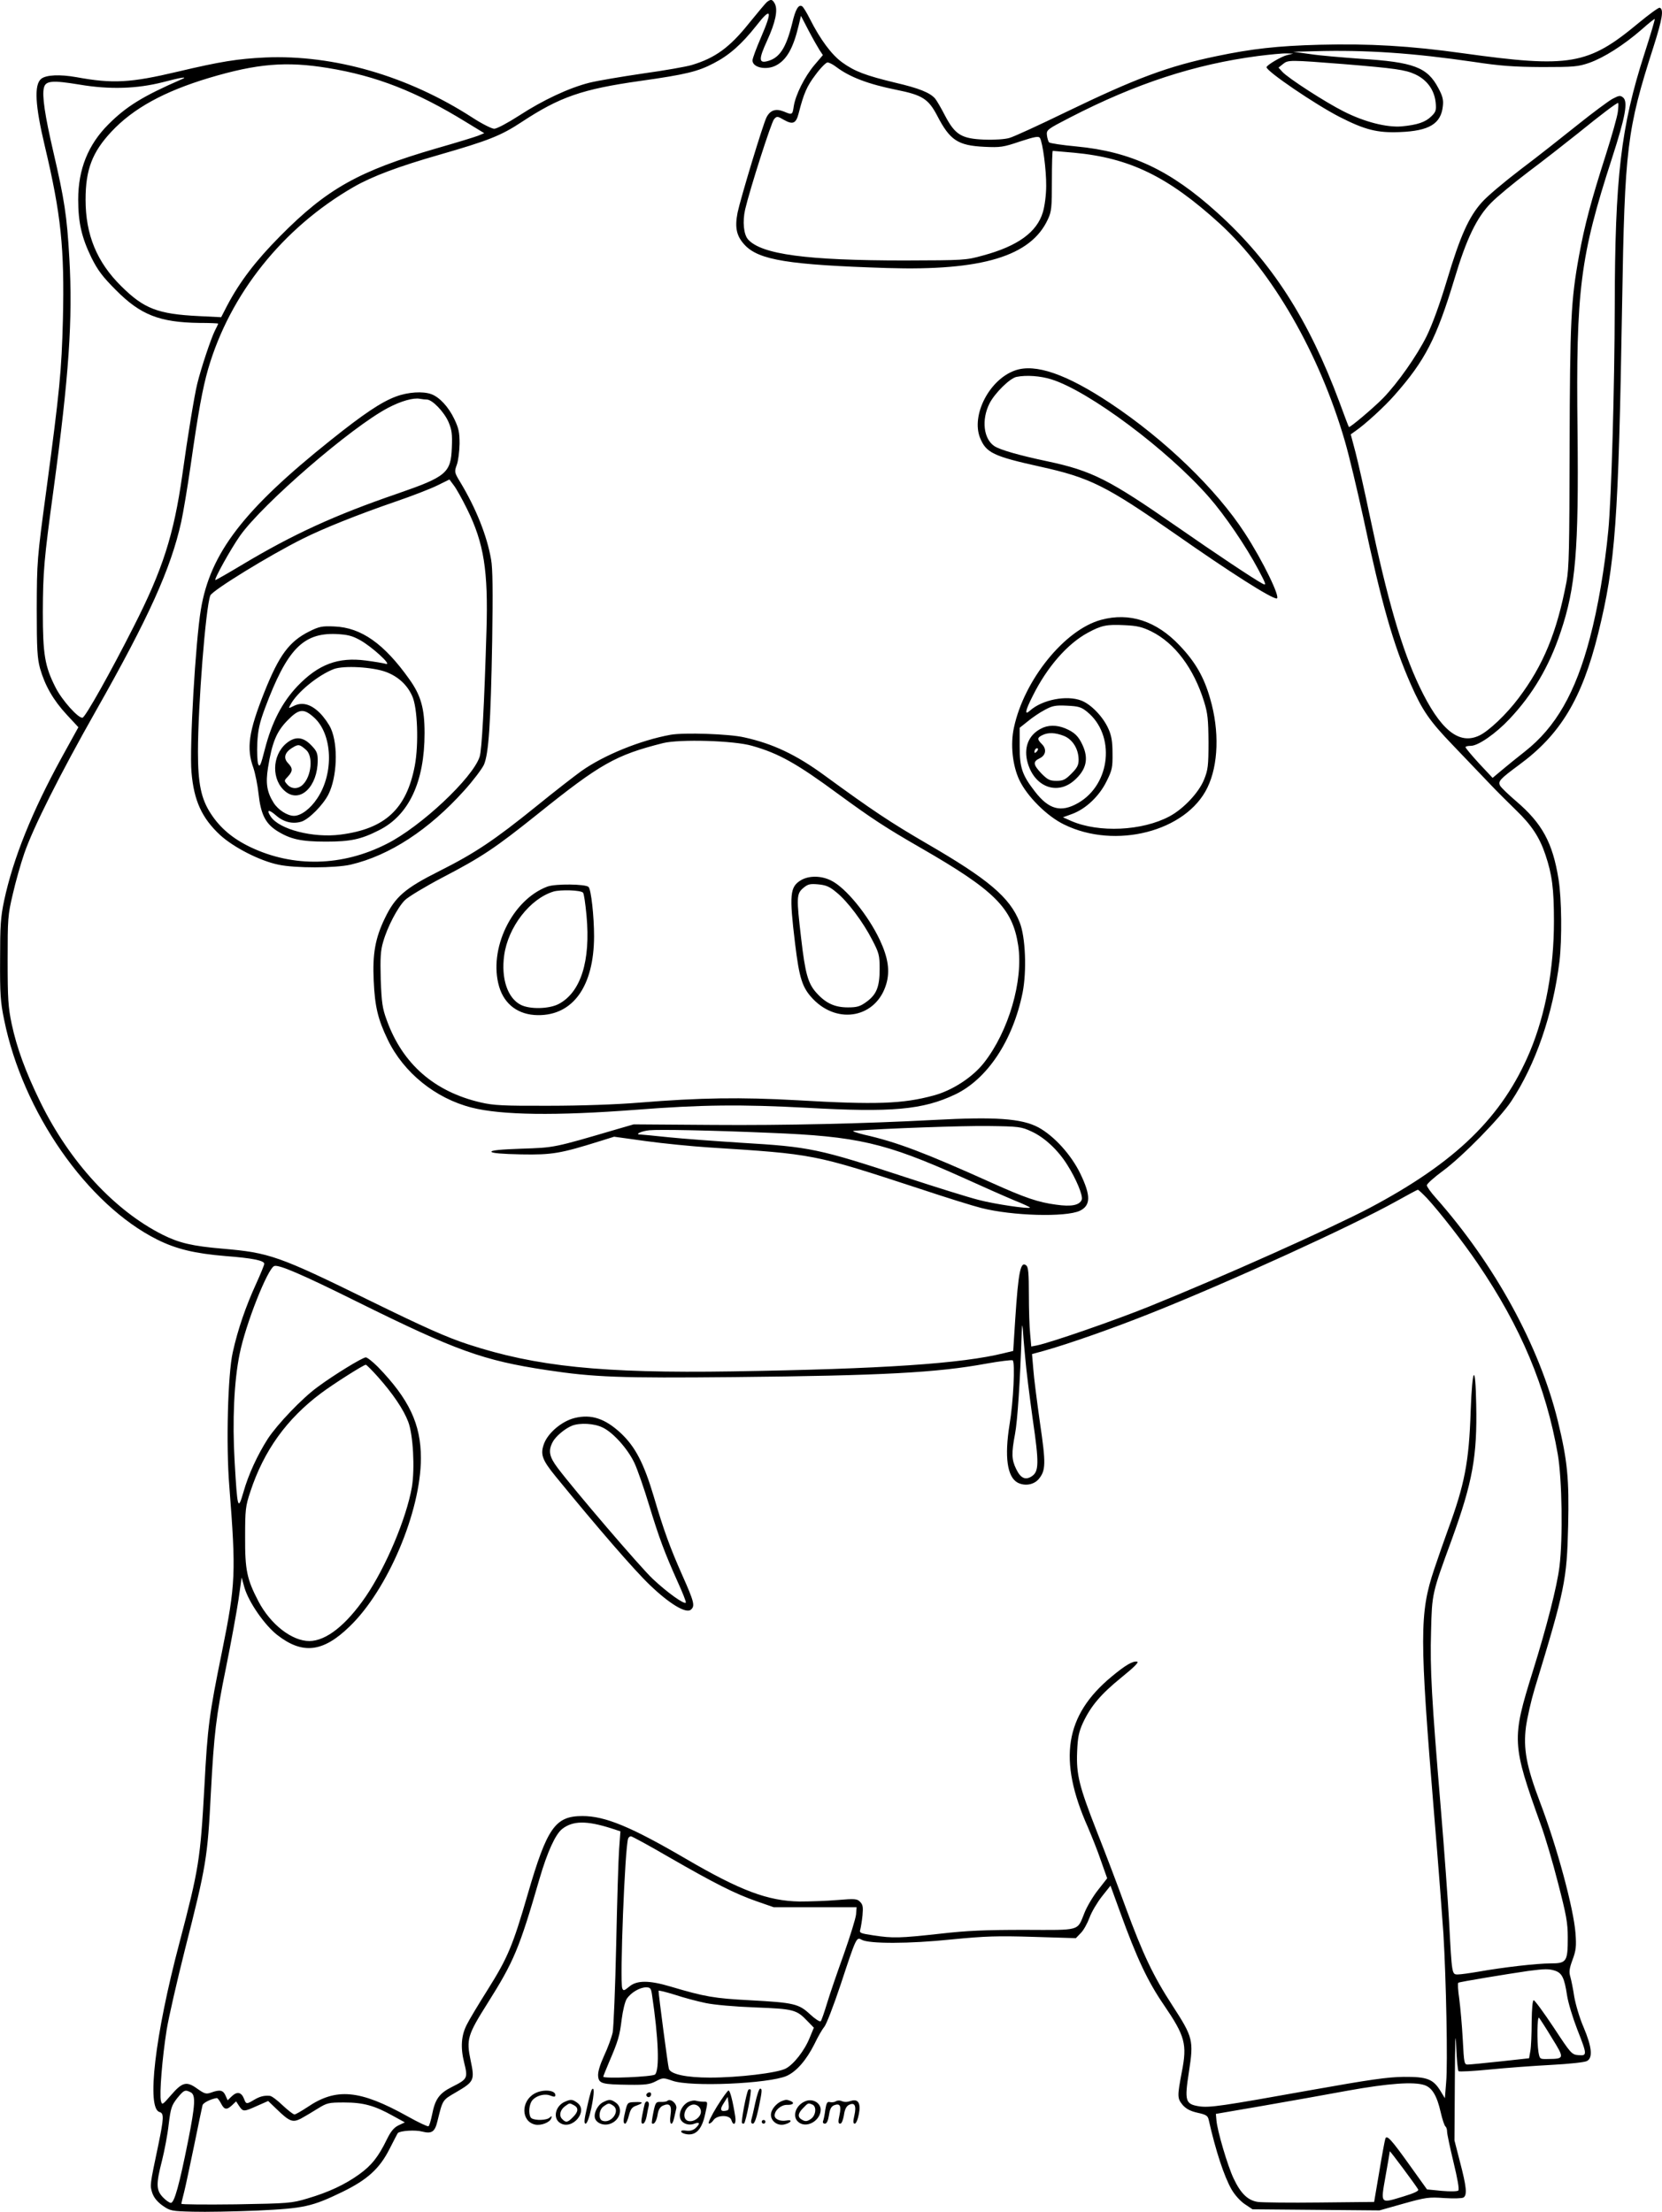 <?xml version="1.0" encoding="UTF-8"?>
<svg xmlns="http://www.w3.org/2000/svg" version="1.0" viewBox="0 0 902.094 1200.791" preserveAspectRatio="xMidYMid meet">
  <g transform="translate(-0.556,1200.906) scale(0.1,-0.1)" fill="#000000" stroke="none">
    <path d="M4168 11998 c-8 -7 -51 -59 -96 -114 -106 -133 -185 -190 -312 -228 -30 -9 -149 -30 -265 -46 -115 -17 -246 -39 -290 -50 -111 -28 -252 -94 -381 -178 -62 -40 -122 -72 -136 -72 -13 0 -67 27 -119 61 -350 226 -751 342 -1124 326 -149 -7 -243 -22 -475 -77 -258 -61 -352 -66 -549 -30 -90 16 -165 13 -192 -9 -39 -32 -33 -144 20 -366 88 -371 107 -553 98 -940 -7 -278 -18 -389 -89 -920 -52 -384 -52 -394 -53 -650 0 -223 3 -269 18 -325 27 -94 72 -172 144 -250 l64 -69 -91 -165 c-161 -294 -263 -547 -312 -776 -19 -90 -22 -136 -22 -320 -1 -185 2 -231 22 -327 101 -501 451 -1003 830 -1193 104 -52 204 -76 372 -90 144 -11 210 -24 210 -42 0 -6 -20 -55 -45 -110 -55 -120 -99 -247 -126 -370 -27 -119 -37 -503 -19 -725 37 -476 35 -532 -40 -903 -69 -339 -78 -405 -95 -730 -22 -396 -30 -447 -136 -850 -133 -503 -179 -899 -107 -917 24 -7 23 -32 -7 -178 -47 -223 -46 -219 -33 -261 9 -26 27 -48 56 -69 42 -29 48 -30 165 -33 67 -2 223 1 347 6 256 12 298 21 465 102 135 66 201 126 255 233 23 45 43 84 45 86 13 13 96 18 132 8 52 -13 69 -2 83 57 29 117 26 113 100 156 99 58 103 65 80 173 -24 115 -17 138 92 311 143 227 172 296 282 676 42 144 86 241 123 270 58 45 132 46 267 3 l49 -16 -7 -96 c-4 -53 -11 -287 -16 -521 -5 -234 -14 -447 -19 -475 -6 -27 -27 -85 -47 -127 -23 -51 -34 -88 -32 -110 4 -41 20 -45 168 -47 88 -1 113 2 145 19 38 20 41 20 90 3 98 -35 523 -16 620 26 54 24 108 87 151 173 19 40 43 81 53 93 11 11 51 115 90 232 85 258 85 257 114 241 41 -22 257 -22 487 2 185 18 248 20 445 14 l230 -7 26 27 c15 14 36 52 48 84 11 31 42 83 68 116 l46 58 52 -143 c90 -249 150 -377 238 -505 115 -169 127 -212 97 -364 -25 -133 -25 -142 5 -179 19 -21 41 -33 81 -42 46 -10 55 -16 60 -38 38 -169 84 -308 124 -378 18 -31 48 -64 72 -80 l42 -28 344 -3 345 -3 131 37 c121 34 138 36 221 30 50 -3 96 -2 104 3 21 13 16 60 -19 193 l-30 117 2 323 c1 222 4 282 7 191 3 -72 9 -135 13 -138 4 -4 80 0 170 9 90 9 240 20 335 25 94 5 181 14 192 21 33 17 27 76 -18 183 -22 50 -44 126 -51 167 -6 41 -16 89 -21 107 -8 26 -6 44 12 93 19 51 21 73 16 143 -10 134 -100 469 -193 713 -74 195 -91 290 -76 408 7 50 28 143 47 206 165 541 175 591 182 885 6 257 -4 356 -56 570 -100 407 -343 851 -664 1213 -26 29 -47 59 -47 66 0 8 39 43 88 79 106 78 311 288 370 377 133 201 226 472 262 760 14 121 12 340 -5 445 -32 200 -89 304 -232 426 -41 35 -79 72 -85 82 -13 24 -2 36 102 113 225 165 342 359 430 714 94 382 110 602 130 1790 14 847 26 945 170 1394 49 154 57 205 34 213 -6 2 -58 -36 -116 -84 -273 -227 -372 -244 -953 -163 -285 40 -508 53 -777 46 -230 -6 -369 -22 -560 -62 -264 -55 -435 -119 -818 -304 -146 -71 -283 -134 -306 -140 -23 -7 -80 -11 -135 -9 -125 5 -159 26 -214 130 -21 41 -45 82 -54 93 -28 32 -87 56 -216 86 -161 39 -220 61 -288 110 -58 42 -119 124 -176 237 -17 34 -36 65 -42 68 -19 12 -36 -17 -53 -90 -34 -138 -70 -193 -139 -209 -43 -10 -43 14 2 112 45 98 60 167 42 201 -13 24 -21 26 -43 9z m-32 -192 c-25 -58 -46 -114 -46 -125 0 -39 75 -55 128 -27 57 30 93 93 122 215 l13 54 41 -79 c23 -44 50 -91 60 -107 l18 -27 -46 -54 c-53 -63 -102 -161 -112 -223 -7 -48 -8 -49 -55 -29 -43 17 -73 7 -93 -32 -19 -37 -140 -437 -157 -517 -16 -82 -6 -128 39 -176 77 -82 238 -108 772 -125 515 -16 781 64 873 264 20 42 22 64 22 210 0 89 2 162 5 162 3 0 55 -5 115 -10 302 -28 510 -129 790 -384 286 -261 542 -706 680 -1181 24 -82 68 -269 100 -415 99 -466 162 -688 258 -906 62 -141 102 -199 225 -327 59 -62 146 -153 193 -202 47 -50 117 -119 154 -155 83 -80 127 -146 159 -242 36 -107 46 -184 46 -360 0 -257 -45 -503 -130 -707 -149 -355 -401 -601 -871 -850 -211 -111 -805 -377 -1199 -536 -186 -75 -529 -194 -606 -210 l-31 -6 -6 68 c-4 37 -7 134 -7 214 0 115 -3 149 -14 158 -31 26 -43 -33 -60 -292 l-11 -172 -50 -12 c-229 -57 -659 -86 -1475 -99 -707 -11 -1065 26 -1434 147 -116 38 -235 91 -535 238 -495 243 -543 259 -796 281 -165 14 -237 31 -327 76 -262 132 -504 395 -663 719 -82 168 -128 295 -156 425 -19 91 -22 136 -22 345 0 228 1 246 28 360 15 66 43 165 62 220 48 140 193 429 389 775 288 508 407 773 463 1025 11 50 34 187 51 305 42 295 65 420 95 525 118 407 405 767 790 989 101 58 242 111 469 176 260 75 330 102 442 176 208 137 328 179 647 224 248 35 311 51 397 96 85 44 151 103 231 204 81 104 89 84 25 -64z m4795 -89 c-128 -397 -160 -671 -161 -1377 -1 -424 -18 -1038 -35 -1211 -19 -200 -56 -419 -100 -584 -78 -297 -185 -484 -353 -616 -42 -33 -99 -79 -126 -102 l-49 -41 -74 79 c-40 44 -73 83 -73 88 0 4 13 7 29 7 40 0 136 67 210 146 127 135 215 285 277 471 82 243 99 445 92 1093 -9 767 14 946 187 1480 73 226 88 307 60 330 -15 12 -22 11 -58 -8 -23 -13 -108 -76 -189 -141 -81 -65 -219 -174 -308 -241 -88 -67 -183 -147 -211 -179 -71 -79 -118 -184 -189 -421 -40 -133 -79 -240 -111 -306 -52 -105 -157 -255 -237 -337 -52 -53 -181 -162 -185 -156 -2 2 -25 63 -51 134 -168 451 -368 763 -664 1030 -255 231 -469 331 -764 359 -76 7 -142 17 -148 22 -5 5 -10 23 -12 39 -3 29 1 32 127 97 357 184 676 288 1019 333 64 8 134 15 154 14 l37 -1 -33 -8 c-31 -7 -112 -55 -112 -66 0 -22 263 -201 395 -269 139 -71 206 -88 328 -83 160 6 224 45 234 141 4 33 -1 54 -24 97 -60 114 -133 142 -423 160 -96 7 -218 17 -270 25 l-95 13 115 3 c281 8 536 -10 865 -58 145 -22 217 -27 370 -28 174 0 196 2 257 23 79 28 185 95 283 180 38 34 71 60 72 58 2 -2 -23 -87 -56 -189z m-1631 -56 c280 -23 333 -31 386 -55 65 -30 105 -85 112 -154 4 -41 1 -51 -23 -74 -32 -32 -76 -47 -161 -55 -81 -7 -203 24 -315 81 -98 49 -304 182 -334 216 l-20 22 25 20 c27 22 37 22 330 -1z m-2756 -15 c74 -56 175 -94 329 -125 139 -28 172 -49 220 -141 69 -133 112 -161 256 -168 86 -4 102 -2 193 29 80 26 101 30 108 19 15 -24 35 -174 34 -260 0 -49 -8 -110 -18 -143 -32 -108 -136 -184 -325 -235 -94 -26 -101 -26 -426 -27 -531 0 -776 33 -849 114 -24 27 -31 97 -16 163 26 111 142 474 157 490 15 17 18 17 54 -4 48 -27 65 -19 79 34 28 110 45 149 92 211 27 37 57 67 65 67 9 0 30 -11 47 -24z m-2759 -6 c263 -43 479 -127 749 -293 l100 -61 -34 -14 c-18 -7 -119 -38 -224 -68 -423 -123 -595 -219 -851 -478 -130 -131 -218 -246 -286 -375 l-33 -64 -121 6 c-223 11 -298 40 -421 162 -133 131 -194 280 -194 470 0 163 36 258 141 370 118 126 286 218 529 291 261 78 419 91 645 54z m-795 -62 c-211 -92 -299 -147 -396 -244 -110 -110 -164 -244 -164 -408 0 -126 19 -207 72 -316 34 -68 60 -103 133 -176 133 -134 236 -175 452 -178 57 0 103 -2 103 -4 0 -1 -8 -19 -19 -40 -21 -43 -74 -201 -95 -287 -15 -61 -52 -285 -81 -495 -46 -324 -106 -513 -265 -825 -125 -247 -260 -487 -276 -492 -21 -7 -113 95 -148 166 -57 113 -68 177 -68 407 1 220 6 283 58 664 84 620 105 926 86 1256 -13 232 -27 320 -87 579 -46 198 -62 306 -51 348 9 38 46 41 192 17 164 -28 313 -23 454 13 102 27 140 32 100 15z m7797 -175 c-3 -27 -33 -132 -66 -236 -78 -244 -115 -381 -145 -547 -44 -242 -49 -354 -51 -1040 -1 -547 -3 -658 -17 -730 -52 -273 -125 -452 -260 -631 -65 -87 -162 -179 -213 -203 -111 -53 -213 31 -325 266 -96 202 -174 471 -270 928 -28 135 -63 289 -77 343 l-26 98 24 17 c54 37 161 135 214 196 166 188 227 307 325 631 65 218 121 334 199 413 32 33 123 108 202 168 79 59 200 154 269 209 127 103 209 165 218 165 3 0 2 -21 -1 -47z m-1035 -5900 c69 -75 196 -238 274 -353 235 -345 371 -670 435 -1037 23 -136 28 -454 9 -608 -13 -108 -70 -330 -145 -570 -115 -369 -114 -393 44 -833 23 -63 65 -204 93 -315 45 -174 53 -215 53 -297 0 -130 -6 -140 -93 -140 -74 0 -257 -21 -392 -45 -47 -8 -97 -15 -112 -15 -32 0 -32 -2 -47 285 -6 110 -26 387 -45 615 -50 598 -59 758 -53 963 5 206 5 205 112 497 113 312 139 452 133 735 -4 228 -21 207 -30 -36 -9 -278 -33 -399 -123 -644 -20 -55 -54 -152 -75 -215 -80 -239 -80 -366 0 -1335 22 -264 44 -554 50 -644 15 -250 24 -705 15 -805 l-7 -88 -23 38 c-40 66 -73 79 -200 78 -89 -1 -185 -15 -505 -72 -485 -87 -548 -96 -605 -88 -76 12 -81 28 -56 189 26 169 22 186 -89 357 -106 163 -161 280 -255 535 -42 116 -112 300 -156 411 -97 248 -112 309 -107 434 3 77 9 106 31 155 43 92 97 156 209 247 68 55 97 84 86 86 -24 5 -64 -19 -140 -82 -253 -210 -291 -450 -128 -816 20 -47 53 -128 71 -182 l34 -96 -50 -64 c-27 -34 -60 -90 -73 -123 -41 -101 -16 -94 -325 -93 -214 0 -312 -4 -460 -21 -219 -24 -254 -25 -360 -9 -72 11 -78 13 -72 32 3 12 9 46 12 77 4 45 2 58 -13 73 -16 17 -28 18 -124 10 -58 -5 -150 -8 -205 -8 -172 3 -321 59 -617 232 -298 174 -438 232 -561 232 -148 0 -192 -63 -297 -424 -81 -280 -109 -346 -217 -518 -51 -81 -102 -166 -113 -189 -31 -59 -36 -125 -15 -208 21 -85 18 -89 -67 -132 -68 -34 -91 -66 -107 -149 -7 -33 -15 -62 -20 -64 -4 -3 -55 21 -112 53 -262 146 -389 157 -546 50 -32 -21 -63 -39 -69 -39 -7 0 -36 23 -65 50 -29 28 -60 51 -69 51 -32 3 -56 -4 -86 -22 -40 -24 -43 -24 -54 6 -14 36 -37 41 -65 15 l-24 -23 -12 27 c-13 28 -30 32 -77 15 -28 -10 -36 -7 -76 21 -58 42 -81 36 -143 -36 -46 -53 -48 -54 -54 -30 -9 34 7 234 31 385 11 68 56 264 99 435 116 456 123 498 141 851 17 321 28 416 82 680 28 138 58 304 68 370 l17 120 16 -57 c24 -79 108 -200 176 -254 138 -108 249 -96 394 45 207 199 387 625 387 914 0 185 -64 320 -233 495 -28 28 -58 52 -66 52 -18 0 -173 -95 -262 -161 -85 -62 -218 -202 -270 -281 -56 -88 -105 -193 -132 -289 -30 -103 -33 -95 -48 166 -13 220 -3 437 27 583 32 161 152 464 188 478 24 9 150 -45 450 -194 537 -266 685 -319 1029 -371 257 -39 400 -44 1017 -38 805 8 1102 24 1368 73 73 13 138 21 144 18 14 -9 4 -225 -17 -349 -28 -174 -13 -284 44 -315 39 -20 87 -12 114 19 39 47 40 83 7 307 -16 114 -33 245 -36 290 l-7 82 59 16 c143 40 386 126 589 207 427 170 1090 473 1330 607 61 34 113 62 116 62 4 0 26 -21 51 -47z m-2182 -863 c5 -63 24 -214 41 -336 35 -240 34 -284 -6 -310 -34 -22 -60 -10 -84 40 -25 51 -26 85 -6 191 13 67 28 291 36 550 2 43 3 49 6 20 1 -22 7 -92 13 -155z m-3513 -106 c81 -91 139 -177 164 -243 27 -69 37 -255 20 -356 -30 -170 -141 -433 -250 -593 -107 -156 -215 -241 -306 -242 -95 0 -211 90 -277 216 -62 119 -73 169 -72 349 0 147 2 167 28 245 73 223 198 397 386 537 64 48 229 153 241 153 4 0 34 -30 66 -66z m1581 -2608 c245 -141 357 -198 475 -239 l92 -32 225 0 225 0 -3 -39 c-2 -22 -32 -118 -66 -215 -35 -97 -76 -216 -91 -266 -15 -49 -30 -94 -35 -99 -5 -4 -30 12 -57 37 -62 58 -88 64 -328 77 -192 10 -244 19 -429 74 -117 35 -184 35 -225 0 -28 -23 -32 -24 -38 -9 -14 37 14 763 32 813 2 6 9 12 15 12 6 0 100 -51 208 -114z m4809 -616 c37 -13 50 -40 64 -133 6 -40 31 -122 55 -184 55 -140 55 -145 7 -141 -37 3 -41 8 -135 151 -54 81 -102 147 -108 147 -6 0 -10 -45 -11 -117 0 -65 -3 -136 -7 -158 l-7 -40 -155 -17 c-85 -9 -165 -17 -176 -17 -21 -1 -22 4 -29 137 -4 75 -13 174 -19 220 -7 46 -9 85 -5 87 7 5 263 47 379 64 92 12 113 12 147 1z m-4903 -127 c36 -240 42 -411 17 -436 -13 -13 -281 -24 -281 -12 0 3 14 38 31 78 50 116 58 144 69 234 6 47 18 96 27 110 22 34 71 63 105 63 23 0 27 -5 32 -37z m291 -48 c46 -10 161 -20 270 -24 209 -8 224 -12 284 -75 l34 -35 -22 -53 c-28 -71 -88 -147 -131 -169 -46 -24 -258 -49 -411 -49 -127 0 -214 18 -223 48 -5 14 -56 403 -56 423 0 4 39 -6 88 -21 48 -16 123 -36 167 -45z m4594 -190 c69 -111 68 -113 -20 -114 -46 -1 -46 -1 -53 37 -9 58 -7 197 3 187 5 -6 37 -55 70 -110z m-691 -256 c41 -14 67 -58 87 -146 9 -40 21 -75 26 -78 5 -4 9 -16 9 -29 0 -12 16 -87 35 -166 21 -86 32 -147 26 -153 -5 -5 -44 -6 -89 -2 l-81 8 -91 127 c-102 143 -127 171 -135 149 -3 -8 -18 -88 -33 -179 l-28 -165 -295 -3 c-162 -2 -313 0 -336 3 -54 8 -93 45 -132 128 -32 67 -89 260 -93 316 l-3 34 250 43 c138 24 347 61 465 83 222 40 360 50 418 30z m-6697 -39 c27 -15 25 -65 -15 -266 -47 -235 -74 -334 -93 -334 -8 0 -28 14 -44 31 -36 39 -37 71 -4 199 13 52 30 140 36 195 11 90 16 104 46 143 37 45 43 48 74 32z m164 -60 c18 -35 31 -37 60 -10 l22 21 17 -26 c21 -31 25 -31 98 2 l59 26 47 -45 c69 -67 86 -73 130 -51 20 11 61 35 91 54 52 32 59 34 145 34 104 0 165 -17 265 -73 l64 -35 -34 -16 c-25 -12 -42 -32 -64 -77 -46 -95 -84 -142 -151 -190 -77 -55 -164 -96 -279 -130 -87 -26 -101 -27 -387 -32 -164 -2 -298 -1 -298 3 0 4 7 33 15 64 8 31 32 146 55 256 22 110 43 207 45 216 5 13 45 33 77 38 4 1 14 -12 23 -29z m6498 -467 c5 -8 -20 -20 -79 -38 -129 -39 -125 -44 -98 110 13 72 23 132 23 135 1 4 138 -180 154 -207z M5515 9998 c-139 -49 -239 -242 -190 -366 33 -81 72 -100 325 -156 272 -60 358 -103 735 -366 300 -210 520 -350 550 -350 24 0 -75 205 -173 355 -154 238 -435 509 -730 705 -238 158 -407 217 -517 178z m196 -48 c204 -63 632 -383 856 -639 87 -99 201 -267 269 -395 42 -79 44 -87 23 -76 -49 26 -260 167 -464 309 -370 257 -461 304 -706 356 -156 33 -255 62 -286 82 -59 39 -71 143 -27 231 28 56 111 138 147 145 54 11 130 5 188 -13z M2154 9856 c-78 -29 -174 -93 -354 -237 -472 -377 -653 -612 -704 -918 -29 -171 -63 -752 -51 -885 13 -153 56 -248 155 -340 73 -67 215 -140 316 -161 92 -20 309 -19 393 0 212 50 424 189 615 401 49 54 97 118 108 141 26 59 37 222 45 673 4 268 3 394 -6 442 -22 128 -82 278 -167 419 -32 53 -33 56 -19 95 8 21 14 73 15 114 0 63 -5 85 -29 135 -31 65 -80 118 -124 134 -45 17 -127 12 -193 -13z m168 -16 c30 0 94 -67 118 -122 18 -43 21 -65 18 -139 -5 -137 -30 -158 -293 -249 -344 -118 -570 -222 -847 -388 -75 -45 -140 -82 -143 -82 -11 0 83 169 133 240 123 174 604 590 804 695 70 37 138 56 173 49 11 -2 28 -4 37 -4z m219 -595 c91 -184 115 -334 105 -660 -12 -405 -25 -647 -37 -684 -37 -115 -319 -380 -504 -473 -241 -123 -507 -129 -740 -18 -96 46 -165 104 -216 183 -52 80 -69 163 -69 334 0 249 42 785 67 849 10 27 320 218 503 309 112 56 297 130 500 200 91 31 194 71 230 89 l65 32 23 -31 c13 -16 46 -75 73 -130z M1684 8581 c-109 -55 -163 -128 -243 -328 -86 -216 -99 -306 -60 -413 10 -30 23 -94 28 -141 12 -110 37 -160 99 -200 73 -46 131 -59 267 -59 133 0 190 12 288 62 162 81 247 263 247 527 0 135 -20 205 -83 293 -137 193 -261 280 -406 286 -68 3 -82 0 -137 -27z m274 -46 c66 -36 179 -140 142 -130 -14 4 -62 12 -108 18 -151 20 -258 -20 -372 -139 -83 -88 -139 -195 -177 -343 -22 -87 -28 -99 -36 -80 -5 13 -7 65 -5 114 4 73 12 109 42 190 119 318 206 409 386 402 61 -3 86 -9 128 -32z m143 -174 c66 -25 115 -70 142 -131 29 -62 36 -261 14 -378 -45 -235 -161 -343 -404 -374 -148 -19 -332 28 -378 98 -25 38 -11 41 29 6 42 -37 92 -48 139 -33 41 14 116 90 145 147 47 93 54 266 14 357 -11 25 -38 63 -60 85 -49 49 -96 61 -141 39 -30 -15 -31 -15 -19 6 36 68 150 161 236 194 54 20 211 11 283 -16z m-391 -247 c101 -91 109 -304 17 -440 -37 -56 -88 -94 -126 -94 -36 0 -87 33 -111 72 -36 58 -43 105 -30 188 22 138 46 196 104 256 64 66 89 69 146 18z M1559 7973 c-79 -67 -80 -201 -3 -262 80 -63 174 29 174 170 0 39 -5 51 -35 82 -45 47 -88 50 -136 10z m109 -36 c38 -35 28 -141 -18 -187 -26 -26 -62 -26 -85 0 -18 20 -18 21 3 43 27 29 28 45 1 73 -27 28 -18 59 24 84 32 20 39 19 75 -13z M5982 8644 c-197 -53 -418 -326 -473 -585 -20 -90 -8 -205 29 -284 42 -89 150 -197 243 -242 278 -137 663 -38 778 200 60 123 66 309 15 483 -33 117 -81 200 -165 288 -126 134 -273 182 -427 140z m273 -63 c127 -63 230 -200 286 -381 20 -64 23 -97 24 -220 0 -129 -3 -151 -24 -203 -28 -70 -111 -159 -188 -200 -148 -79 -383 -90 -533 -25 l-45 20 52 19 c74 28 146 97 185 177 30 60 33 75 32 152 0 64 -6 97 -22 132 -29 66 -95 134 -148 154 -79 30 -210 5 -277 -54 -32 -29 -28 -4 14 79 78 157 188 283 299 343 74 40 102 46 200 41 68 -3 96 -10 145 -34z m-349 -436 c155 -126 129 -393 -48 -495 -94 -54 -160 -36 -236 63 -68 88 -82 128 -82 243 l0 102 44 35 c24 20 65 48 92 62 42 23 59 26 121 23 62 -3 77 -7 109 -33z M5655 8053 c-68 -35 -95 -105 -71 -187 38 -130 160 -175 252 -94 66 58 80 118 45 193 -22 48 -44 69 -94 90 -46 19 -94 19 -132 -2z m125 -39 c48 -19 80 -72 80 -130 0 -29 -8 -44 -39 -75 -33 -33 -45 -39 -81 -39 -37 0 -48 6 -82 40 -45 48 -47 64 -10 82 34 16 40 50 13 77 -27 27 -26 35 2 49 32 16 71 14 117 -4z m-148 -86 c-7 -7 -12 -8 -12 -2 0 14 12 26 19 19 2 -3 -1 -11 -7 -17z M3645 8020 c-164 -30 -361 -110 -484 -197 -36 -26 -146 -111 -243 -190 -230 -186 -335 -256 -528 -353 -187 -94 -239 -139 -295 -255 -53 -109 -68 -195 -61 -340 6 -140 23 -210 76 -320 86 -179 259 -319 456 -369 161 -41 457 -45 889 -12 357 28 574 30 930 11 461 -26 629 -11 804 72 175 83 314 292 367 553 23 117 16 303 -16 382 -53 135 -170 234 -505 428 -197 115 -288 175 -555 370 -153 112 -280 172 -435 206 -82 19 -328 27 -400 14z m443 -60 c145 -41 243 -96 472 -265 178 -130 252 -179 445 -290 401 -231 496 -326 527 -528 29 -191 -52 -468 -186 -638 -62 -79 -172 -150 -272 -177 -169 -46 -314 -51 -742 -26 -305 17 -525 14 -857 -13 -120 -10 -315 -17 -490 -17 -249 -1 -301 2 -370 18 -251 58 -424 208 -510 446 -24 65 -28 94 -33 221 -3 118 -1 157 13 204 23 82 79 188 118 227 18 18 109 73 202 122 217 113 288 161 518 345 341 274 424 321 682 386 90 22 384 14 483 -15z M4352 7230 c-59 -36 -63 -78 -31 -343 23 -190 39 -240 97 -301 137 -143 345 -100 398 81 21 71 10 143 -35 239 -64 136 -186 285 -265 323 -54 27 -121 27 -164 1z m193 -65 c60 -48 145 -161 195 -259 37 -71 40 -83 40 -158 0 -97 -17 -139 -73 -179 -33 -24 -50 -29 -99 -29 -71 0 -120 22 -171 79 -46 51 -61 105 -83 296 -26 221 -25 241 10 272 26 22 37 25 82 21 43 -4 62 -12 99 -43z M2977 7196 c-193 -72 -322 -341 -262 -544 29 -97 105 -153 210 -154 191 -2 304 157 305 427 0 110 -16 255 -30 269 -16 16 -180 18 -223 2z m193 -33 c5 -4 13 -60 19 -124 23 -247 -31 -418 -152 -481 -53 -27 -156 -29 -205 -4 -72 37 -107 143 -90 268 21 154 140 308 268 347 38 11 147 8 160 -6z M5075 5929 c-378 -20 -811 -30 -1200 -27 l-430 3 -90 -26 c-347 -102 -339 -100 -518 -106 -115 -4 -167 -9 -164 -17 2 -7 58 -12 162 -14 168 -3 213 5 427 72 l77 24 173 -24 c95 -13 247 -28 338 -34 579 -37 568 -35 1146 -224 144 -48 295 -95 336 -105 168 -43 458 -51 535 -15 59 29 60 82 2 202 -50 103 -143 205 -228 251 -91 48 -232 58 -566 40z m528 -62 c71 -32 145 -101 195 -181 49 -77 87 -169 79 -190 -12 -30 -56 -39 -139 -27 -98 13 -168 37 -348 118 -369 166 -517 222 -694 262 -44 11 -70 20 -56 21 172 13 593 28 730 26 165 -2 179 -4 233 -29z m-1418 -8 c474 -19 623 -53 1040 -240 110 -50 239 -107 287 -127 48 -19 86 -37 84 -39 -8 -8 -192 19 -279 42 -52 13 -232 69 -399 124 -469 154 -517 164 -888 186 -140 9 -318 22 -395 30 -77 8 -147 15 -154 15 -34 0 7 19 49 23 54 5 324 0 655 -14z M3125 4311 c-69 -17 -143 -79 -166 -138 -22 -59 -12 -88 63 -180 228 -279 427 -509 511 -589 106 -102 196 -156 222 -134 24 20 19 41 -46 187 -66 149 -100 241 -155 428 -54 181 -100 269 -178 343 -86 80 -161 105 -251 83z m152 -52 c57 -27 136 -116 172 -192 16 -34 52 -137 80 -230 55 -180 83 -255 155 -416 26 -57 46 -107 44 -112 -5 -14 -102 55 -180 129 -67 63 -423 479 -515 601 -46 61 -53 93 -28 141 16 31 66 73 105 89 43 17 121 13 167 -10z M3216 662 c-3 -6 -15 -50 -25 -97 -15 -64 -16 -85 -7 -85 8 0 20 33 31 84 17 81 17 124 1 98z M4067 663 c-11 -18 -40 -173 -34 -180 4 -3 9 -4 11 -2 11 11 43 180 36 184 -5 3 -11 2 -13 -2z M4105 593 c-9 -43 -19 -86 -22 -95 -2 -11 1 -18 9 -18 9 0 19 29 31 84 20 96 20 106 8 106 -5 0 -17 -35 -26 -77z M2908 644 c-76 -41 -75 -152 2 -169 33 -7 81 12 88 35 4 12 2 13 -9 3 -15 -15 -77 -17 -98 -4 -16 10 -17 61 -2 89 16 30 68 48 102 35 23 -9 29 -8 29 2 0 28 -68 33 -112 9z M3897 573 c-30 -49 -50 -90 -44 -92 6 -2 17 6 25 18 20 29 88 30 97 1 12 -37 28 -22 21 20 -13 83 -28 140 -36 140 -5 0 -33 -39 -63 -87z m56 -21 c-36 -10 -43 3 -20 38 l22 35 5 -35 c3 -23 1 -36 -7 -38z M3515 641 c-6 -11 9 -23 19 -14 9 9 7 23 -3 23 -6 0 -12 -4 -16 -9z M3074 600 c-53 -21 -70 -89 -29 -116 66 -43 157 65 93 110 -25 18 -34 19 -64 6z m47 -20 c26 -14 24 -36 -6 -65 -28 -29 -38 -31 -58 -10 -19 18 -11 51 16 70 25 18 23 18 48 5z M3280 597 c-31 -15 -53 -60 -45 -88 10 -29 52 -43 87 -28 51 21 66 85 26 113 -27 19 -36 19 -68 3z m55 -20 c39 -29 -13 -99 -60 -81 -23 9 -19 60 7 78 27 19 29 19 53 3z M3627 603 c-4 -3 -19 -6 -35 -5 -26 1 -29 -3 -40 -56 -6 -30 -10 -58 -8 -60 11 -10 25 11 31 47 4 26 13 42 29 49 37 16 49 1 41 -52 -8 -53 9 -65 20 -13 4 17 9 39 11 48 7 26 -32 60 -49 42z M3740 597 c-31 -16 -51 -56 -43 -86 7 -29 45 -44 78 -31 30 11 32 0 5 -25 -13 -11 -30 -16 -50 -13 -19 3 -29 1 -27 -6 2 -6 17 -12 34 -14 48 -5 79 30 96 110 15 67 15 68 -7 67 -11 0 -30 2 -41 5 -11 4 -31 0 -45 -7z m70 -52 c0 -30 -40 -59 -70 -50 -35 11 -21 74 20 87 24 8 50 -11 50 -37z M4250 603 c-31 -12 -60 -47 -60 -75 0 -35 37 -62 74 -52 37 9 46 28 10 21 -33 -6 -64 7 -64 27 0 29 36 59 68 58 34 -1 43 12 16 22 -18 7 -23 7 -44 -1z M4380 603 c-58 -21 -79 -90 -36 -118 45 -30 116 14 116 71 0 36 -42 61 -80 47z m34 -19 c26 -10 20 -61 -8 -79 -19 -13 -29 -14 -45 -5 -28 14 -26 35 4 65 27 28 27 28 49 19z M4541 601 c-7 -5 -21 -6 -31 -4 -14 4 -19 -4 -25 -42 -3 -26 -9 -54 -12 -61 -3 -8 1 -14 10 -14 10 0 17 15 22 46 5 34 12 47 28 54 32 12 40 -3 29 -54 -8 -36 -7 -46 4 -46 8 0 15 18 20 45 4 31 13 49 26 56 32 17 43 -2 31 -56 -8 -34 -7 -45 2 -45 7 0 17 23 22 51 12 58 -3 85 -41 73 -25 -8 -36 -8 -56 0 -8 3 -21 2 -29 -3z M3401 553 c-13 -51 -14 -73 -2 -73 5 0 14 20 20 44 9 35 17 46 41 54 41 15 38 21 -9 19 -38 -1 -40 -3 -50 -44z M3505 588 c-2 -7 -8 -34 -13 -60 -7 -37 -7 -48 3 -48 7 0 16 17 20 38 3 20 9 47 12 60 5 23 -14 32 -22 10z M4140 490 c0 -5 5 -10 10 -10 6 0 10 5 10 10 0 6 -4 10 -10 10 -5 0 -10 -4 -10 -10z"></path>
  </g>
</svg>
